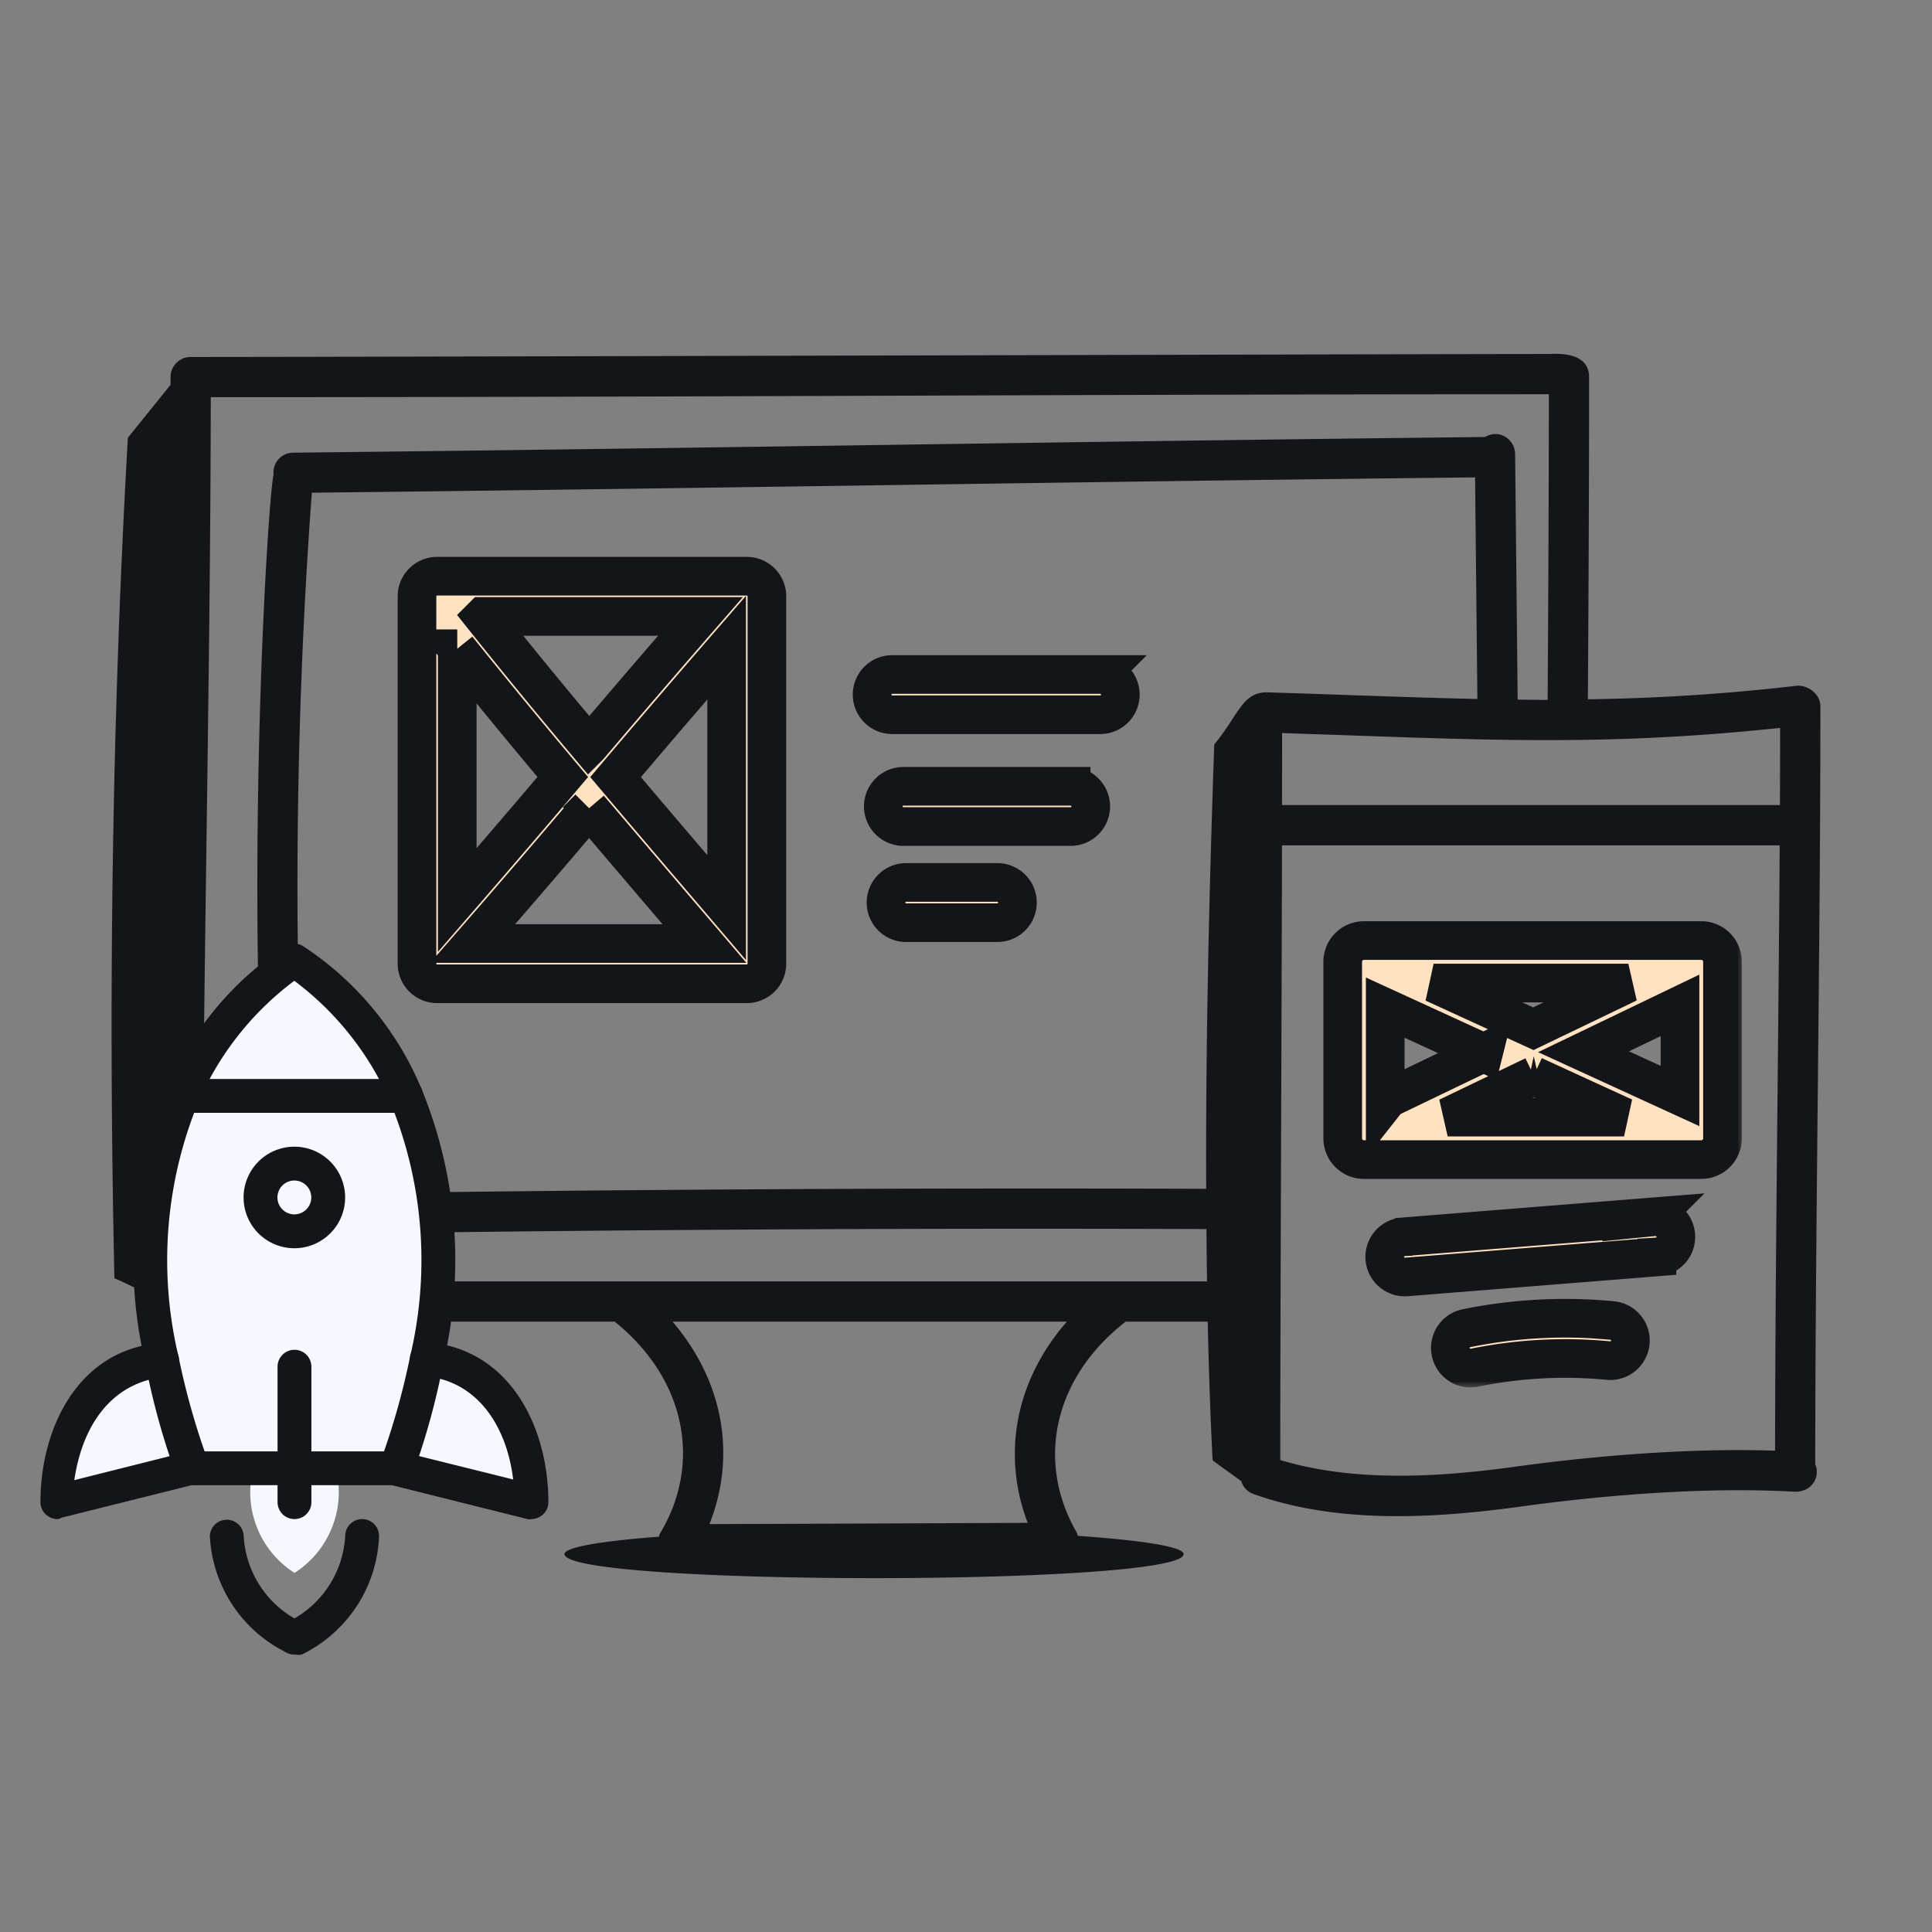 <svg xmlns="http://www.w3.org/2000/svg" fill="none" viewBox="0 0 150 150"><rect x="0" y="0" width="150" height="150" fill="#808080" stroke="none"/><g clip-path="url(#a)"><path d="M8.883 99.24c1.198.52 2.46 1.181 3.704 1.8l-.002.008c0 .862.7 1.562 1.563 1.562h33.575c5.587 4.5 6.775 11.092 3.5 16.48-.042.068-.034.145-.063.218-4.516.342-7.333.821-7.333 1.352 0 2.488 48.07 2.49 48.07 0 0-.564-3.19-1.07-8.222-1.416-.03-.079-.021-.167-.065-.242-3.187-5.471-1.848-12.021 3.79-16.392h6.366c.084 3.648.196 7.263.382 10.771.727.542 1.477 1.075 2.22 1.609a1.535 1.535 0 0 0 .938 1c6.535 2.337 13.985 1.916 20.86.966 4.5-.621 13.213-1.591 21.132-1.141 1.333.062 2.062-1.098 1.637-2.138.009-19.169.4-39.812.4-58.829 0-1.04-1.064-1.698-1.885-1.602-5.368.625-10.764.974-16.167 1.046.054-8.384.094-16.746.094-25.015 0-2.146-2.917-1.77-3.125-1.792-8.648 0-92.694.23-105.448.23a1.563 1.563 0 0 0-1.563 1.562v.6l-3.314 4.109C8.697 55.597 8.402 77.597 8.883 99.24Zm70.906 18.995-24.708.096c2.038-5.135 1.219-10.933-2.867-15.721h30.62c-4.076 4.665-5.024 10.417-3.045 15.625ZM23.91 92.698c-1.185-15.531-1.073-36.152.302-54.444 30.852-.337 59.265-.852 90.313-1.19l.179 17.205c-5.19-.115-10.196-.325-16.133-.51-2.125-.136-2.357 1.708-4.298 4.039-.38 10.99-.673 22.854-.625 34.502a3760.49 3760.49 0 0 0-69.738.398Zm114.298-36.185c0 1.983-.006 3.975-.014 5.993H99.537c.004-1.848.004-3.714.004-5.591 15.23.5 24.571 1.09 38.667-.402Zm-20.469 57.347c-5.427.75-12.32 1.319-18.34-.504 0-11.318.11-34.152.134-47.725h38.642c-.098 15.86-.342 31.686-.359 47-7.704-.258-15.77.634-20.077 1.229Zm2.513-83.25c-.004 7.853-.042 15.778-.094 23.73-.771 0-1.55-.013-2.327-.021l-.198-19.075c-.01-1.096-1.189-1.981-2.333-1.315-31.308.338-61.448.886-92.538 1.217a1.532 1.532 0 0 0-1.52 1.7c-.444 1.658-2.384 32.625-.35 57.358.062.754.85 1.636 1.727 1.636h.025c23.543-.365 47.43-.5 71.025-.415.008 1.36.025 2.715.045 4.063H15.708c.021-22.584.627-45.905.656-68.65 37.696 0 68.446-.228 103.888-.228Z" fill="#141518"/><mask fill="#000" id="b" width="105" height="65" x="30.375" y="42.735" maskUnits="userSpaceOnUse"><path d="M30.375 42.735h105v65h-105z" fill="#fff"/><path d="M132.085 73.023h-26.187a1.651 1.651 0 0 0-1.65 1.65V88.38c0 .913.737 1.65 1.65 1.65h26.185a1.65 1.65 0 0 0 1.65-1.65V74.673a1.647 1.647 0 0 0-1.648-1.65Zm-16.904 8.708-7.079 3.402a1.623 1.623 0 0 0-.554.45V78.23l7.633 3.502Zm-3.875-5.408h15.119l-7.379 3.548-7.74-3.548Zm7.773 7.194 7.013 3.214h-13.696l6.687-3.214h-.004Zm3.865-1.859 7.491-3.602v7.038l-7.491-3.436Zm5.452 12.815-19.392 1.55a1.563 1.563 0 1 0 .25 3.114l19.39-1.55a1.559 1.559 0 0 0 1.39-1.07 1.57 1.57 0 0 0-.096-1.206 1.577 1.577 0 0 0-.928-.776 1.562 1.562 0 0 0-.614-.062Zm-3.258 8.048a38.299 38.299 0 0 0-11.325.61 1.564 1.564 0 0 0 .629 3.063 35.16 35.16 0 0 1 10.402-.563 1.553 1.553 0 0 0 1.161-.339 1.554 1.554 0 0 0 .571-1.065 1.555 1.555 0 0 0-.36-1.155 1.566 1.566 0 0 0-1.078-.551ZM57.981 44.735H33.937a1.563 1.563 0 0 0-1.562 1.563v28.52c0 .863.7 1.563 1.563 1.563h24.041a1.562 1.562 0 0 0 1.563-1.562V46.298a1.562 1.562 0 0 0-1.56-1.563Zm-22.479 5.632a516.079 516.079 0 0 0 8.192 9.96c-2.713 3.2-5.444 6.384-8.192 9.554V50.367Zm1.994-2.507h16.887c-2.9 3.333-5.78 6.685-8.637 10.054a494.74 494.74 0 0 1-8.25-10.054Zm8.241 14.888a3075.24 3075.24 0 0 0 6.098 7.16l2.859 3.348H36.7a987.899 987.899 0 0 0 9.037-10.508Zm8.473 5.129a2133.044 2133.044 0 0 1-6.418-7.542c2.855-3.368 5.73-6.72 8.625-10.054v20.184l-2.207-2.588Zm31.209-15.51H69.273a1.562 1.562 0 1 0 0 3.125h16.146a1.562 1.562 0 1 0 0-3.125Zm-2.257 8.68h-13.02a1.563 1.563 0 1 0 0 3.126h13.02a1.563 1.563 0 0 0 0-3.125Zm-5.729 7.465h-7.12a1.563 1.563 0 0 0 0 3.125h7.118a1.562 1.562 0 0 0 .002-3.125Z"/></mask><path d="M132.085 73.023h-26.187a1.651 1.651 0 0 0-1.65 1.65V88.38c0 .913.737 1.65 1.65 1.65h26.185a1.65 1.65 0 0 0 1.65-1.65V74.673a1.647 1.647 0 0 0-1.648-1.65Zm-16.904 8.708-7.079 3.402a1.623 1.623 0 0 0-.554.45V78.23l7.633 3.502Zm-3.875-5.408h15.119l-7.379 3.548-7.74-3.548Zm7.773 7.194 7.013 3.214h-13.696l6.687-3.214h-.004Zm3.865-1.859 7.491-3.602v7.038l-7.491-3.436Zm5.452 12.815-19.392 1.55a1.563 1.563 0 1 0 .25 3.114l19.39-1.55a1.559 1.559 0 0 0 1.39-1.07 1.57 1.57 0 0 0-.096-1.206 1.577 1.577 0 0 0-.928-.776 1.562 1.562 0 0 0-.614-.062Zm-3.258 8.048a38.299 38.299 0 0 0-11.325.61 1.564 1.564 0 0 0 .629 3.063 35.16 35.16 0 0 1 10.402-.563 1.553 1.553 0 0 0 1.161-.339 1.554 1.554 0 0 0 .571-1.065 1.555 1.555 0 0 0-.36-1.155 1.566 1.566 0 0 0-1.078-.551ZM57.981 44.735H33.937a1.563 1.563 0 0 0-1.562 1.563v28.52c0 .863.7 1.563 1.563 1.563h24.041a1.562 1.562 0 0 0 1.563-1.562V46.298a1.562 1.562 0 0 0-1.56-1.563Zm-22.479 5.632a516.079 516.079 0 0 0 8.192 9.96c-2.713 3.2-5.444 6.384-8.192 9.554V50.367Zm1.994-2.507h16.887c-2.9 3.333-5.78 6.685-8.637 10.054a494.74 494.74 0 0 1-8.25-10.054Zm8.241 14.888a3075.24 3075.24 0 0 0 6.098 7.16l2.859 3.348H36.7a987.899 987.899 0 0 0 9.037-10.508Zm8.473 5.129a2133.044 2133.044 0 0 1-6.418-7.542c2.855-3.368 5.73-6.72 8.625-10.054v20.184l-2.207-2.588Zm31.209-15.51H69.273a1.562 1.562 0 1 0 0 3.125h16.146a1.562 1.562 0 1 0 0-3.125Zm-2.257 8.68h-13.02a1.563 1.563 0 1 0 0 3.126h13.02a1.563 1.563 0 0 0 0-3.125Zm-5.729 7.465h-7.12a1.563 1.563 0 0 0 0 3.125h7.118a1.562 1.562 0 0 0 .002-3.125Z" fill="#FFE2C1"/><path d="M132.085 73.023h-26.187a1.651 1.651 0 0 0-1.65 1.65V88.38c0 .913.737 1.65 1.65 1.65h26.185a1.65 1.65 0 0 0 1.65-1.65V74.673a1.647 1.647 0 0 0-1.648-1.65Zm-16.904 8.708-7.079 3.402a1.623 1.623 0 0 0-.554.45V78.23l7.633 3.502Zm-3.875-5.408h15.119l-7.379 3.548-7.74-3.548Zm7.773 7.194 7.013 3.214h-13.696l6.687-3.214h-.004Zm3.865-1.859 7.491-3.602v7.038l-7.491-3.436Zm5.452 12.815-19.392 1.55a1.563 1.563 0 1 0 .25 3.114l19.39-1.55a1.559 1.559 0 0 0 1.39-1.07 1.57 1.57 0 0 0-.096-1.206 1.577 1.577 0 0 0-.928-.776 1.562 1.562 0 0 0-.614-.062Zm-3.258 8.048a38.299 38.299 0 0 0-11.325.61 1.564 1.564 0 0 0 .629 3.063 35.16 35.16 0 0 1 10.402-.563 1.553 1.553 0 0 0 1.161-.339 1.554 1.554 0 0 0 .571-1.065 1.555 1.555 0 0 0-.36-1.155 1.566 1.566 0 0 0-1.078-.551ZM57.981 44.735H33.937a1.563 1.563 0 0 0-1.562 1.563v28.52c0 .863.7 1.563 1.563 1.563h24.041a1.562 1.562 0 0 0 1.563-1.562V46.298a1.562 1.562 0 0 0-1.56-1.563Zm-22.479 5.632a516.079 516.079 0 0 0 8.192 9.96c-2.713 3.2-5.444 6.384-8.192 9.554V50.367Zm1.994-2.507h16.887c-2.9 3.333-5.78 6.685-8.637 10.054a494.74 494.74 0 0 1-8.25-10.054Zm8.241 14.888a3075.24 3075.24 0 0 0 6.098 7.16l2.859 3.348H36.7a987.899 987.899 0 0 0 9.037-10.508Zm8.473 5.129a2133.044 2133.044 0 0 1-6.418-7.542c2.855-3.368 5.73-6.72 8.625-10.054v20.184l-2.207-2.588Zm31.209-15.51H69.273a1.562 1.562 0 1 0 0 3.125h16.146a1.562 1.562 0 1 0 0-3.125Zm-2.257 8.68h-13.02a1.563 1.563 0 1 0 0 3.126h13.02a1.563 1.563 0 0 0 0-3.125Zm-5.729 7.465h-7.12a1.563 1.563 0 0 0 0 3.125h7.118a1.562 1.562 0 0 0 .002-3.125Z" stroke="#141518" stroke-width="3" mask="url(#b)"/><path d="M22.86 95.599a2.628 2.628 0 1 0 0-5.256 2.628 2.628 0 0 0 0 5.256Zm0 18.399h-7.886a56.806 56.806 0 0 1-2.392-8.411 33.382 33.382 0 0 1 1.603-20.502h17.348a33.382 33.382 0 0 1 1.603 20.502 56.794 56.794 0 0 1-2.391 8.411h-7.886Z" fill="#F5F9FF"/><path d="M33.134 105.587c5.493.525 8.122 5.782 8.122 11.039l-10.514-2.628a56.806 56.806 0 0 0 2.392-8.411Zm-10.279-9.988a2.628 2.628 0 1 0 0-5.257 2.628 2.628 0 0 0 0 5.257Zm-8.677-10.514a23.656 23.656 0 0 1 8.674-10.514 23.656 23.656 0 0 1 8.674 10.514H14.178Zm-9.725 31.541c0-5.257 2.629-10.514 8.122-11.039a56.794 56.794 0 0 0 2.392 8.411l-10.514 2.628Z" fill="#F5F9FF"/><path d="M30.735 115.312h-15.77a1.319 1.319 0 0 1-1.314-.868 55.904 55.904 0 0 1-2.366-8.595 34.958 34.958 0 0 1 1.682-21.29 24.55 24.55 0 0 1 9.226-11.118 1.315 1.315 0 0 1 1.314 0 24.55 24.55 0 0 1 9.226 11.118 34.958 34.958 0 0 1 1.682 21.29 55.904 55.904 0 0 1-2.366 8.595 1.319 1.319 0 0 1-1.314.868Zm-14.85-2.629h13.93a56.612 56.612 0 0 0 2.024-7.359 32.277 32.277 0 0 0-1.524-19.714 23.367 23.367 0 0 0-7.465-9.462 23.367 23.367 0 0 0-7.465 9.462 32.279 32.279 0 0 0-1.524 19.714 56.612 56.612 0 0 0 2.023 7.359Z" fill="#141518"/><path d="M22.854 96.913a3.942 3.942 0 1 1 0-7.884 3.942 3.942 0 0 1 0 7.884Zm0-5.257a1.314 1.314 0 1 0 0 2.628 1.314 1.314 0 0 0 0-2.628Zm-18.4 26.284a1.334 1.334 0 0 1-.814-.289 1.284 1.284 0 0 1-.5-1.025c0-5.704 2.892-11.828 9.305-12.353a1.32 1.32 0 1 1 .263 2.628c-4.31.526-6.36 4.074-6.939 8.017l8.884-2.234a1.305 1.305 0 0 1 .998.14 1.318 1.318 0 0 1 .605.806 1.314 1.314 0 0 1-.972 1.577L4.77 117.835a.647.647 0 0 1-.315.105Z" fill="#141518"/><path d="M22.866 122.119a7.431 7.431 0 0 1-3.417-6.807h6.834a7.437 7.437 0 0 1-3.417 6.807Z" fill="#F5F9FF"/><path d="M41.262 117.94a.647.647 0 0 1-.315 0l-10.514-2.628a1.355 1.355 0 0 1-.999-1.63 1.355 1.355 0 0 1 1.63-.999l8.779 2.182c-.473-3.943-2.629-7.623-6.834-8.017a1.316 1.316 0 0 1-1.133-.933 1.318 1.318 0 0 1 .883-1.646c.166-.05.34-.067.513-.049 6.413.578 9.304 6.702 9.304 12.406a1.288 1.288 0 0 1-.5 1.025 1.34 1.34 0 0 1-.814.289Zm-18.399 0a1.312 1.312 0 0 1-1.314-1.314v-10.514a1.314 1.314 0 0 1 2.628 0v10.514a1.312 1.312 0 0 1-1.314 1.314Zm8.674-31.541H14.189a1.314 1.314 0 1 1 0-2.629h17.348a1.314 1.314 0 0 1 0 2.629Zm-8.674 42.055a1.426 1.426 0 0 1-.578-.131 10.674 10.674 0 0 1-5.993-9.069 1.315 1.315 0 0 1 2.628 0 7.884 7.884 0 0 0 4.521 6.703 1.314 1.314 0 0 1-.578 2.497Z" fill="#141518"/><path d="M22.859 128.454a1.316 1.316 0 0 1-.579-2.497 7.886 7.886 0 0 0 4.521-6.702 1.316 1.316 0 0 1 2.244-.93c.246.247.385.581.385.93a10.67 10.67 0 0 1-5.993 9.199c-.19.04-.388.04-.578 0Z" fill="#141518"/></g><defs><clipPath id="a"><path d="M0 0h150v150H0z" fill="#fff"/></clipPath></defs></svg>
